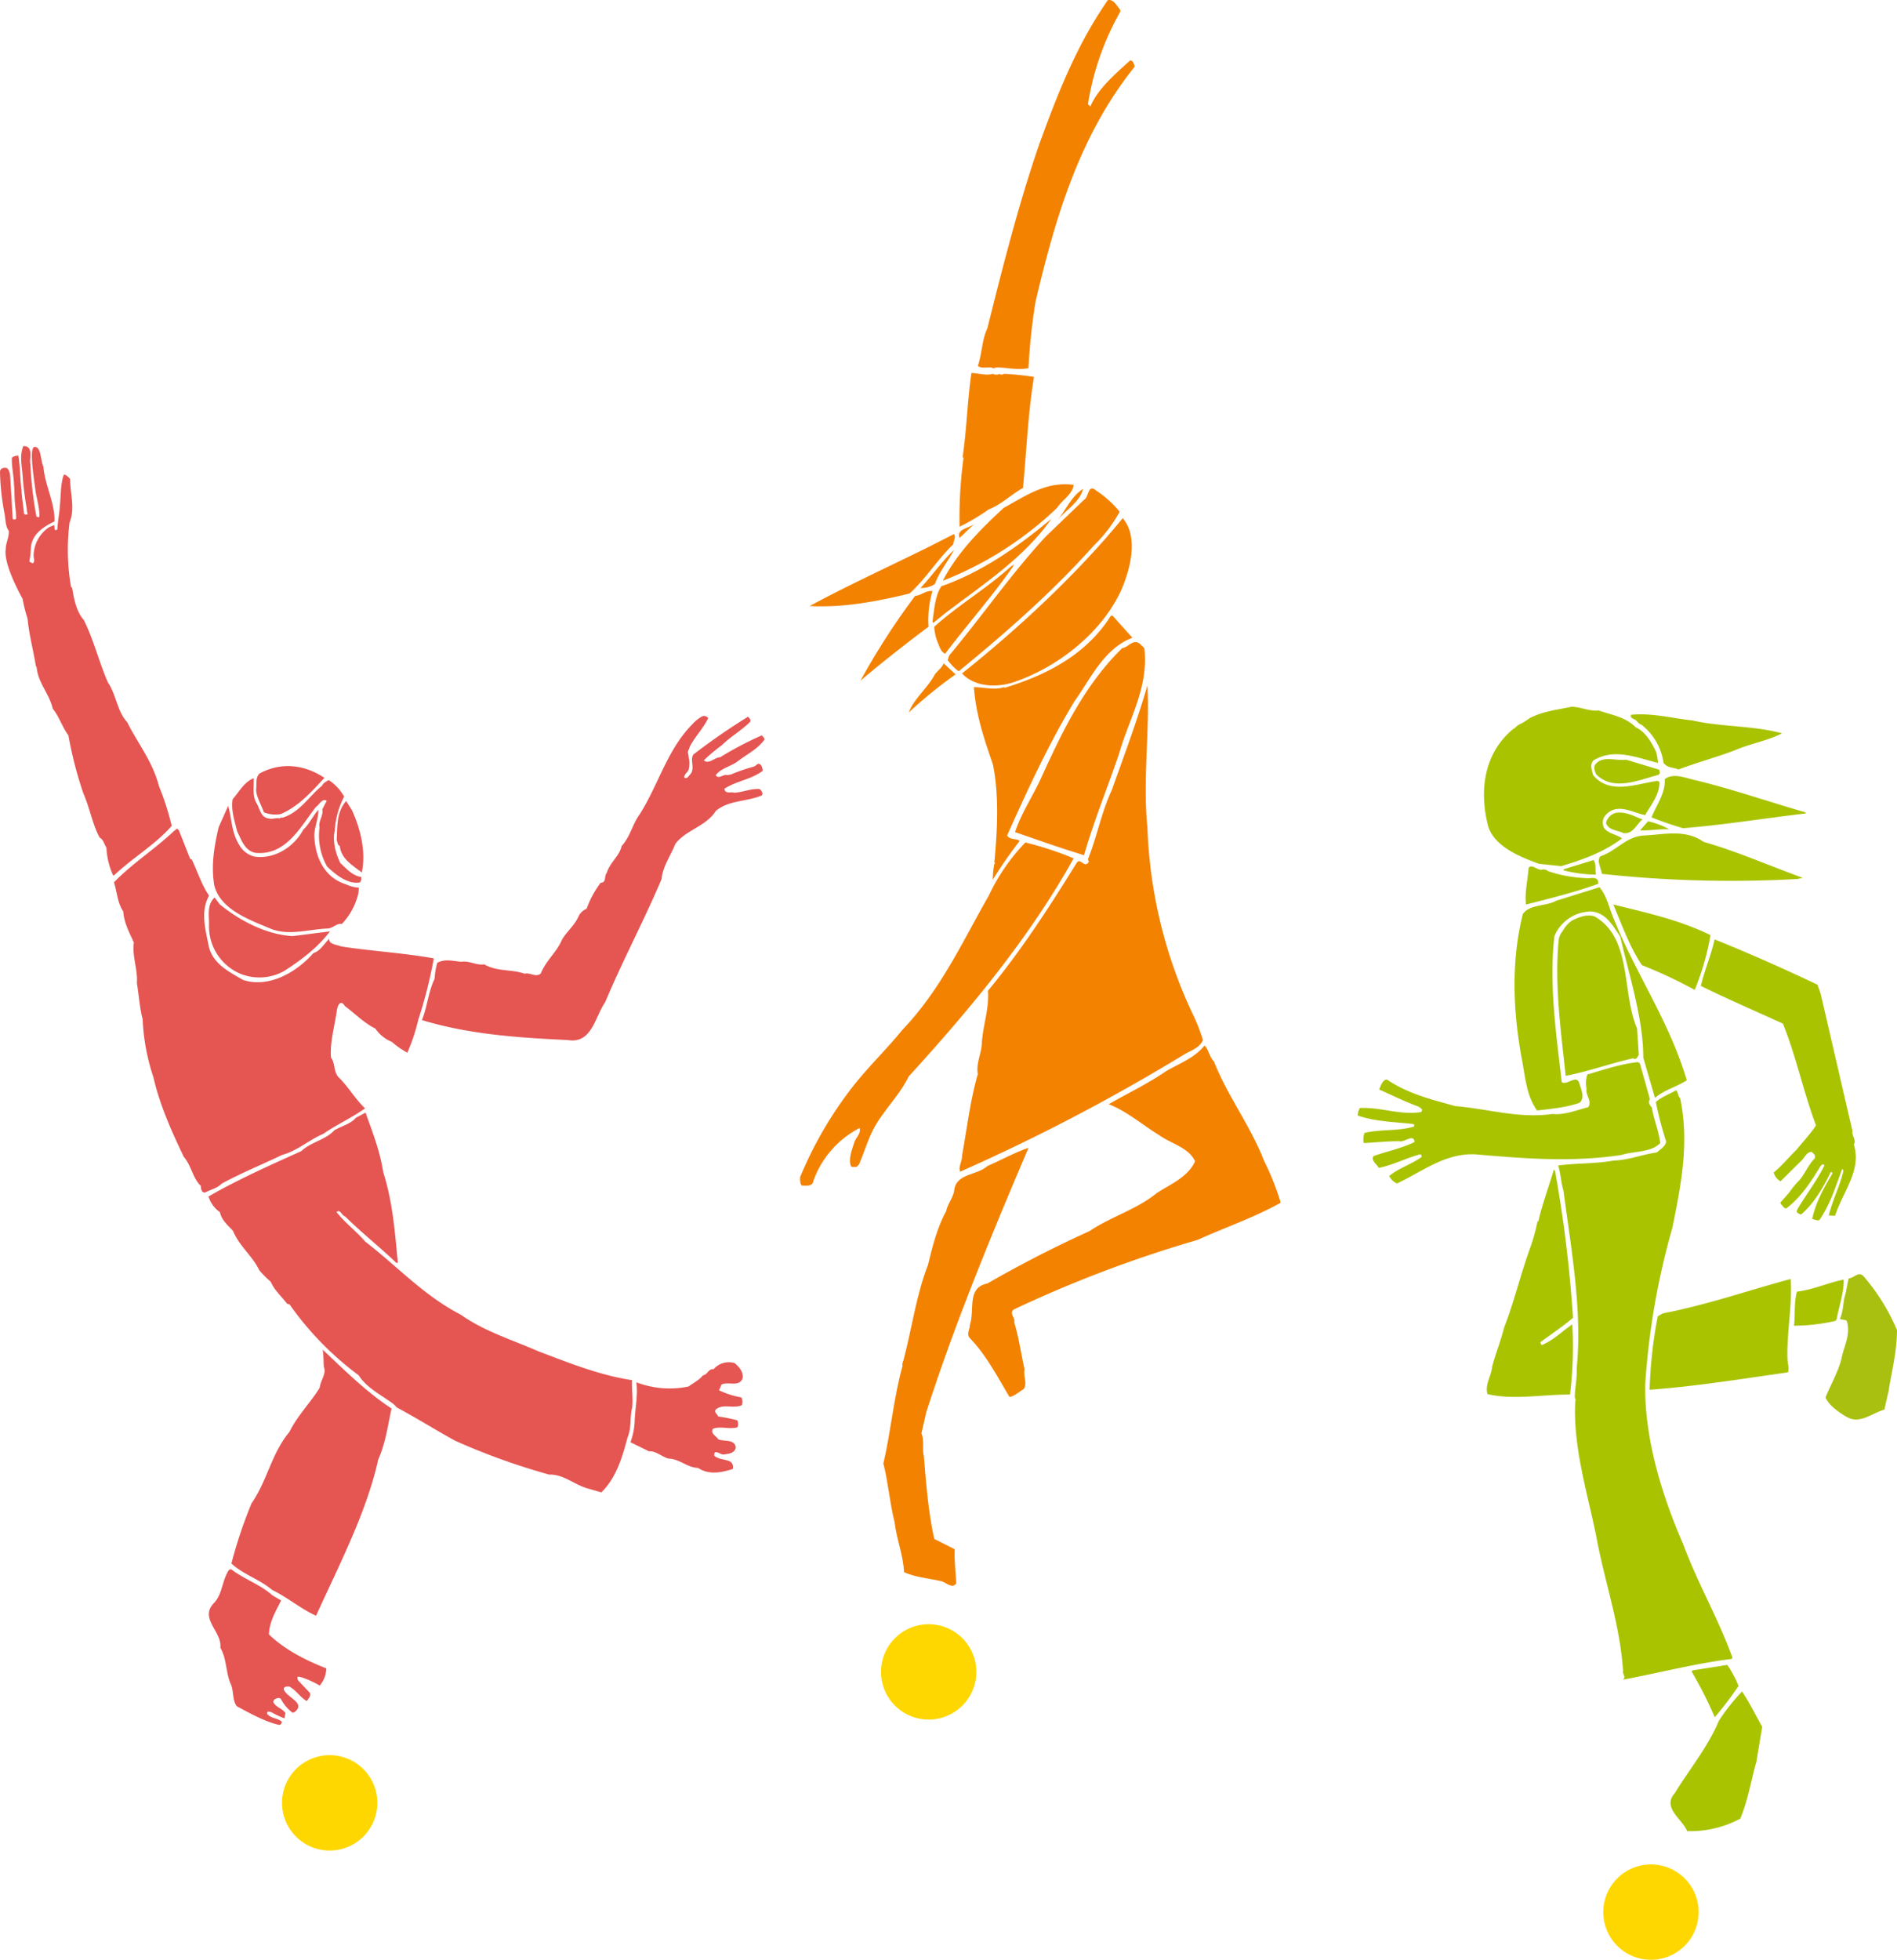 <svg id="グループ_6088" data-name="グループ 6088" xmlns="http://www.w3.org/2000/svg" xmlns:xlink="http://www.w3.org/1999/xlink" width="441.713" height="456.155" viewBox="0 0 441.713 456.155">
  <defs>
    <clipPath id="clip-path">
      <rect id="長方形_1795" data-name="長方形 1795" width="441.713" height="456.155" fill="none"/>
    </clipPath>
  </defs>
  <g id="グループ_6087" data-name="グループ 6087" clip-path="url(#clip-path)">
    <path id="パス_9192" data-name="パス 9192" d="M207.831,80c-3.317,1.72-7.479,2.422-10.966,3.938-4.281,1.634-8.872,2.853-13.162,4.485-1.137-.532-2.616-.315-3.474-1.584a13.721,13.721,0,0,0-5.24-8.929c-.216.086-.414-.275-.6-.332l-.473-.517c-.35-.442-1.612-.491-1.228-1.377,4.912-.464,9.494.8,14.248,1.311,6.89,1.56,14.083,1.159,20.89,3" transform="translate(207.116 90.686)" fill="#a9c300"/>
    <path id="パス_9193" data-name="パス 9193" d="M210.71,90.823c-9.5,1.115-19.1,2.675-28.547,3.434a76.7,76.7,0,0,1-7.354-2.525c1.192-2.935,3.3-5.7,3.073-8.881,1.945-1.5,4.626-.354,6.793.145,8.76,2.09,17.343,5.088,26.015,7.587Z" transform="translate(209.741 98.512)" fill="#a9c300"/>
    <path id="パス_9194" data-name="パス 9194" d="M197.1,85.12a12.33,12.33,0,0,1,.5,2.741c-4.844-1.194-10.209-3.559-15.051-.572-.891.975-.356,2.209-.075,3.392,3.883,4.672,9.965,2.059,15.027,1.355l.4.249c.178,2.818-1.971,5.381-3.306,7.719-2.965-.6-6.457-2.873-9.061-.136a2.622,2.622,0,0,0-.425,3.234c1.111,1.3,2.954,1.43,4.1,2.316-4.16,3.179-8.894,4.875-14.16,6.465l-5.187-.557c-4.422-1.61-10.96-4.186-11.991-9.457-1.859-7.926-.7-16.358,6-21.908.4-.1.878-.867,1.527-1.093a15.22,15.22,0,0,0,2.281-1.408c3.1-1.634,6.408-1.956,9.794-2.684,2.167.046,4.162,1.115,6.344.876,2.9,1.065,6.118,1.425,8.59,3.909,2.27,1.071,3.573,3.348,4.683,5.559" transform="translate(188.467 89.719)" fill="#a9c300"/>
    <path id="パス_9195" data-name="パス 9195" d="M184.03,83.514l-.279.447c-4.785,1.274-10.539,3.918-14.554-.09-.3-.7-.73-1.641-.176-2.365,1.806-2.105,4.716-.7,7.145-1.052,2.561.792,5.143,1.544,7.7,2.334Z" transform="translate(202.474 96.366)" fill="#a9c300"/>
    <path id="パス_9196" data-name="パス 9196" d="M215.507,98.782a278.1,278.1,0,0,1-45.589-1.2c-.119-1.368-1.208-2.884-.37-4.063,3.663-1.173,5.882-4.492,9.948-4.846,4.8-.189,9.838-1.586,14.107,1.458,7.772,2.213,15.405,5.59,23.1,8.373Z" transform="translate(203.052 105.809)" fill="#a9c300"/>
    <path id="パス_9197" data-name="パス 9197" d="M180.4,88.773c-2.224-.139-4.554.339-6.808.238l1.876-2.114a18.218,18.218,0,0,1,4.932,1.876" transform="translate(208.285 104.262)" fill="#a9c300"/>
    <path id="パス_9198" data-name="パス 9198" d="M178.477,87.585c-1.443,1.14-2.149,3.469-4.452,3.174-1.351-.733-3.377-.568-4.032-2.334a3.131,3.131,0,0,1,2.334-2.387c2.18-.345,4.109.741,6.151,1.546" transform="translate(203.962 103.153)" fill="#a9c300"/>
    <path id="パス_9199" data-name="パス 9199" d="M207.93,112.026l7.422,32.036c-.231,1.1.959,2.006.3,3.069,1.885,6.074-2.618,11.072-4.362,16.6l-1.456-.077c.832-3.606,2.655-7.024,3.416-10.449-.224-.084-.084-.51-.345-.273-1.474,3.942-2.679,7.992-5.249,11.769-.5.255-1.208-.185-1.7-.213.849-3.936,2.627-7.059,4.692-10.57.09-.4-.169-.231-.356-.4l-.233.469c-1.7,3.465-3.823,7-6.7,9.448-1.1-.4-1.221-.623-.587-1.648,1.762-2.917,4.554-6.707,5.981-9.657.114-.44-.209-.264-.409-.387l-.407.354c-2.308,3.821-4.672,7.389-7.961,9.873-.354.117-.754-.246-.891-.55l-.1-.117c-.31-.191-.3-.42-.462-.629.722-.794,1.414-1.553,2.092-2.374a22.409,22.409,0,0,1,1.835-2.312c1.663-1.514,2.466-4.056,4.094-5.594.2-1.056-.092-.836-.675-1.536-1.269-.046-1.707,1.483-2.611,2.22l-4.672,4.617A3.344,3.344,0,0,1,197,153.641c1.905-1.535,3.634-3.678,5.288-5.255,1.531-1.923,3.19-3.606,4.554-5.7-2.882-7.653-4.628-16.134-7.7-23.679-6.364-2.924-12.8-5.669-19.108-8.784.854-3.654,2.4-7.156,3.2-10.828,8.051,3.232,16.237,6.883,23.961,10.542Z" transform="translate(216.006 119.257)" fill="#a9c300"/>
    <path id="パス_9200" data-name="パス 9200" d="M173.042,94.389a31.53,31.53,0,0,1-7.515-.986l-.031-.249L172.486,91c.7,1.054.319,2.22.557,3.392" transform="translate(198.569 109.181)" fill="#a9c300"/>
    <path id="パス_9201" data-name="パス 9201" d="M193.391,102.831a59.515,59.515,0,0,1-3.665,12.746,107.755,107.755,0,0,0-12.293-5.757c-2.853-4.243-4.631-9.3-6.668-14.116,7.581,1.876,15.258,3.52,22.625,7.127" transform="translate(204.89 114.829)" fill="#a9c300"/>
    <path id="パス_9202" data-name="パス 9202" d="M178.394,95.714c-5.392,1.969-11.254,3.41-16.82,4.829-.341-2.818.4-5.68.614-8.553.748-.944,1.964.543,2.99.444a1.81,1.81,0,0,1,1.593.363,31.741,31.741,0,0,0,8.764,1.6c.761.235,2.963-.759,2.86,1.32" transform="translate(193.756 109.994)" fill="#a9c300"/>
    <path id="パス_9203" data-name="パス 9203" d="M183.512,101.471c5.172,12.8,12.9,23.743,16.9,37.342-2.36,1.525-5.293,2.253-7.4,4.1l-2.726-9.367c.015-8.962-3.243-19-5.361-28.16-1.612-2.411-3.377-5.759-6.927-5.867a9.327,9.327,0,0,0-8.408,5.746c-1.28,11,.383,22.533,1.716,33.974,1.236.812,3.251-1.714,4.017.055.427,1.507,1.509,3.588.11,4.754-3.256,1.144-6.617,1.382-9.868,1.8-2.6-3.641-2.73-7.9-3.645-12.42-2.035-11.309-2.356-22.63.323-33.334,1.654-2.308,5.414-1.729,7.783-3.082l10.064-3.139c1.778,2.057,2.281,5.075,3.421,7.6" transform="translate(192.351 112.634)" fill="#a9c300"/>
    <path id="パス_9204" data-name="パス 9204" d="M183.4,123.126l.409,6.182c-.279.451-.636,1.3-1.285.785-5.238,1.162-10.436,3.075-15.729,4.09-1.144-10.755-2.66-21.521-1.6-31.869a4.449,4.449,0,0,1,.917-1.857,7.143,7.143,0,0,1,2.1-2.38c1.575-.821,3.52-1.59,5.306-1,8.824,5.068,6.256,17.6,9.886,26.05" transform="translate(197.774 116.225)" fill="#a9c300"/>
    <path id="パス_9205" data-name="パス 9205" d="M211.748,121c-.46.741-.108,1.344.444,1.909.44,2.759,1.674,5.614,1.958,8.329-2.226,2.231-6.021,1.8-9.039,2.752-11.648,1.762-22.861.805-34.069-.15-7.033-.3-12.418,4.094-18.2,6.786a3.866,3.866,0,0,1-1.8-1.738c2.4-1.96,5.106-2.653,7.578-4.455-.147-.315.123-.506-.381-.587-3.381.9-6.138,2.433-9.631,3.161-.4-.823-1.947-1.791-1.172-2.781,3.163-1.091,6.619-1.832,9.521-3.249-.2-2.044-2.407.15-3.493-.185-2.866-.02-5.48.286-8.337.431a4.138,4.138,0,0,1,.174-2.376c3.874-.884,7.556-.35,11.444-1.441.238-.306.128-.3-.013-.612-4.479-.517-8.725-.517-13.005-1.98a3.78,3.78,0,0,1,.464-1.747c4.855-.268,9.327,1.72,14.27.935.627-.565-.084-.942-.636-1.285-3.251-1.2-5.88-2.521-9.114-3.955.334-.812.807-2.385,1.835-2.314,5.053,3.412,10.506,4.648,15.885,6.173,7.53.6,14.809,2.961,22.632,1.821,2.794.319,5.511-.88,8.309-1.568.992-1.417-.651-2.776-.376-4.3a6.536,6.536,0,0,1,.191-3.322c4.114-1.179,7.655-2.433,11.771-2.875l.444.275Z" transform="translate(172.43 134.837)" fill="#a9c300"/>
    <path id="パス_9206" data-name="パス 9206" d="M193.337,117.171c2.191,10.5.18,20.32-1.8,30.155a173.1,173.1,0,0,0-6.338,36.5c-.191,12.581,3.861,25.762,8.848,37.2,3.368,9.138,8.175,17.255,11.468,26.413l-.174.279c-8.368,1.032-17.04,3.278-25.355,4.844.876-.581-.154-1.395.055-1.993-.686-10.929-4.334-20.81-6.322-31.805-2.213-10.572-5.321-20.571-4.813-30.982a.8.8,0,0,0-.086-.814c-.1-1.786.576-4.527.427-6.932,1.324-13.346-1.243-27.416-3.084-41.313-.6-1.953-.6-3.874-1.236-5.847,4.182-.572,8.524-.363,12.9-1.151,3.436-.079,6.646-1.423,10.082-1.885.807-.744,1.92-1.353,2.178-2.492a85.768,85.768,0,0,1-2.411-9.228c1.063-1.091,3.441-1.98,4.73-2.767.579.7.372,1.353.928,1.819" transform="translate(197.886 138.403)" fill="#a9c300"/>
    <path id="パス_9207" data-name="パス 9207" d="M199.835,144.548l-.277.449a44.516,44.516,0,0,1-9.664,1.126c.312-2.514-.046-5.392.68-7.93,3.83-.455,7.281-2.1,10.883-2.8.1,3-1.078,6.1-1.621,9.158" transform="translate(227.841 162.445)" fill="#a9c300"/>
    <path id="パス_9208" data-name="パス 9208" d="M206.707,153.943c.029,1.04.46,2.158.1,3.113-10.7,1.509-21.437,3.269-32.195,4.052a103.579,103.579,0,0,1,1.9-17.11l1.2-.671c10.531-2.052,19.376-5.214,29.735-8,.411,6.186-.933,12.359-.744,18.617" transform="translate(209.504 162.368)" fill="#a9c300"/>
    <path id="パス_9209" data-name="パス 9209" d="M173.253,123.952a303.7,303.7,0,0,1,4.184,34.258c-2.4,2.066-5.062,3.8-7.587,5.687.07.268.1.568.389.636,2.673-1.113,4.69-3.194,7.039-4.787a94.215,94.215,0,0,1-.526,16.329c-6.456-.044-13.076,1.333-19.233-.108-.612-2.3.924-4.228,1.111-6.432.81-3.056,2.035-6.019,2.772-9.063,2.336-5.948,3.755-12.068,5.907-18.078a43.415,43.415,0,0,0,1.866-6.58l.2-.04c.926-4.056,2.407-7.99,3.594-12Z" transform="translate(188.826 148.513)" fill="#a9c300"/>
    <path id="パス_9210" data-name="パス 9210" d="M189.973,181.049a79.283,79.283,0,0,1-5.533,7.292,90.688,90.688,0,0,0-5.383-10.621l.174-.279,8.131-1.283a25.507,25.507,0,0,1,2.611,4.89" transform="translate(214.838 211.361)" fill="#a9c300"/>
    <path id="パス_9211" data-name="パス 9211" d="M198.165,187.185c-.44,2.719-.9,5.374-1.34,8.087-1.258,4.415-1.936,8.967-3.775,13.3a24.726,24.726,0,0,1-12.35,2.9c-1.126-2.836-5.951-5.431-2.86-8.881,3.3-5.412,7.673-10.658,10.242-16.8a45.3,45.3,0,0,1,5.4-6.822c1.727,2.6,3.126,5.436,4.679,8.212" transform="translate(212.157 214.737)" fill="#a9c300"/>
    <path id="パス_9212" data-name="パス 9212" d="M208.007,161.678c-.378,1.52-.706,3.067-1.067,4.648-2.719.739-5.682,3.427-8.612,1.78-.484-.213-4.265-2.413-5.1-4.624,1.2-2.93,2.891-5.832,3.678-8.846.557-2.987,2.275-5.761,1.263-8.984-.609-.378-1.084-.165-1.575-.469.658-1.335.744-3.377,1.012-4.8.477-1.5.625-3.108,1.034-4.609,1.212-.035,2.187-1.694,3.394-.55a47.628,47.628,0,0,1,7.842,12.592c-.011,4.567-1.025,8.815-1.819,13.287,0,.207-.112.332-.048.572" transform="translate(231.839 161.768)" fill="#a9c010"/>
    <path id="パス_9213" data-name="パス 9213" d="M190.243,214.208a11.1,11.1,0,1,1-3.59-15.273,11.092,11.092,0,0,1,3.59,15.273" transform="translate(203.619 236.687)" fill="gold"/>
    <path id="パス_9214" data-name="パス 9214" d="M115.452,182.952a11.1,11.1,0,1,1-11.1-11.1,11.1,11.1,0,0,1,11.1,11.1" transform="translate(111.885 206.193)" fill="gold"/>
    <path id="パス_9215" data-name="パス 9215" d="M85.2,169.008c.948-.04,2.393.326,2.624-1.206a22.3,22.3,0,0,1,10.72-12.2c.411,1.283-.979,2.305-1.285,3.535-.513,1.648-1.338,3.694-.719,5.337.31.361.818.1,1.28.2l.568-.563c1.388-3.13,2.305-6.615,4.052-9.433,2.305-3.8,5.638-7.125,7.541-11.076,14.613-16,28.358-32.668,38.409-50.772a77.639,77.639,0,0,0-11.239-3.689,45.645,45.645,0,0,0-8.511,12.359c-6.1,10.66-11.177,21.895-20.1,31.224-3.381,4.155-7.125,7.8-10.72,12.161A90.194,90.194,0,0,0,84.7,167.037a7.64,7.64,0,0,0,.029,1.087c.121.484.235.884.471.884" transform="translate(101.606 106.952)" fill="#f38200"/>
    <path id="パス_9216" data-name="パス 9216" d="M136.528,2.094l.207.508a63.938,63.938,0,0,0-7.594,21.644l.572.515c1.74-4.107,5.841-7.592,9.228-10.667.662-.154.975.873,1.08,1.434C127.1,31.631,121.56,50.71,116.939,70.2A140.03,140.03,0,0,0,115.3,85.679c-2.305.517-4.917-.1-7.024-.152-.462-.152-1.08.409-1.641,0-.827-.106-2.358.312-3.133-.361.981-2.763.928-6.054,2.211-8.714,3.586-14.365,7.229-28.721,12-42.62C121.967,22.092,126.481,10.5,133.765.039c1.331-.306,2.048,1.283,2.763,2.055" transform="translate(124.185 0.001)" fill="#f38200"/>
    <path id="パス_9217" data-name="パス 9217" d="M109.34,39.669a1.859,1.859,0,0,0,1.643,0c.156.308.515.1.772.152l.15-.152a60.689,60.689,0,0,1,7.028.717c-1.388,8.357-1.744,17.236-2.563,25.841-2.719,1.494-5.077,3.9-7.952,4.974a48.261,48.261,0,0,1-6.819,4.052,104.832,104.832,0,0,1,.928-16.048l-.211-.156c.975-6.665,1.08-12.917,2.055-19.587,1.648.051,3.335.671,4.969.207" transform="translate(121.831 47.348)" fill="#f38200"/>
    <path id="パス_9218" data-name="パス 9218" d="M130.262,51.377c-.257,2.211-2.673,3.493-3.85,5.337A81.065,81.065,0,0,1,99.8,73.69c3.282-6.413,8.718-11.947,14.2-16.976,5.185-2.82,9.846-6.2,16.266-5.337" transform="translate(119.74 61.479)" fill="#f38200"/>
    <path id="パス_9219" data-name="パス 9219" d="M117.946,51.724c-.763,3.13-4.048,4.873-6.05,7.385,2.158-2.567,3.13-5.484,6.05-7.385" transform="translate(134.256 62.06)" fill="#f38200"/>
    <path id="パス_9220" data-name="パス 9220" d="M140.358,57.1a33.658,33.658,0,0,1-6.1,7.952c-9.64,10.817-20.667,20.412-31.383,29.183a11.437,11.437,0,0,1-2.563-2.62l.363-1.074c7.688-9.184,14.457-19.029,22.5-27.7l8.872-8.509c1.181-.614.878-3.8,2.772-2.209a24.246,24.246,0,0,1,5.537,4.974" transform="translate(120.355 62.014)" fill="#f38200"/>
    <path id="パス_9221" data-name="パス 9221" d="M138.9,71.592c-4.67,10.152-15.031,18.05-25.072,21.431-3.9,1.285-9.03,1.135-12-2.05,13.124-10.456,26.818-23.177,37.43-36.148,3.8,4.51,1.694,12-.359,16.767" transform="translate(122.175 65.781)" fill="#f38200"/>
    <path id="パス_9222" data-name="パス 9222" d="M101.88,76.7l-2.972,2.4-.209-.2c.418-2.873.565-6,2.057-8.3,9.387-3.284,17.693-9.079,25.646-15.7-6.309,9.026-16,15.335-24.522,21.8" transform="translate(118.422 65.862)" fill="#f38200"/>
    <path id="パス_9223" data-name="パス 9223" d="M101.639,58.741c-.812-2.211,2.312-2.211,3.493-3.333Z" transform="translate(121.791 66.48)" fill="#f38200"/>
    <path id="パス_9224" data-name="パス 9224" d="M119.128,58.914c-3.792,3.641-6.3,7.941-10.154,11.435-7.378,1.8-15.179,3.335-23.281,2.921,9.18-4.974,18.615-9.23,27.9-13.846l5.742-2.921c.466.818-.15,1.588-.207,2.411" transform="translate(102.817 67.794)" fill="#f38200"/>
    <path id="パス_9225" data-name="パス 9225" d="M105.238,58.181c-1.384,2.664-3.434,5.073-4.466,7.948a5.612,5.612,0,0,1-3.331.92c2.721-2.924,4.972-6.2,7.8-8.868" transform="translate(116.914 69.807)" fill="#f38200"/>
    <path id="パス_9226" data-name="パス 9226" d="M117.5,59.775c-4.875,7.075-10.814,13.738-16.059,20.667-.917-.31-1.278-1.491-1.634-2.36a11.094,11.094,0,0,1-.922-3.9c5.691-5.126,12.253-8.918,18.047-14.2.308.152.308-.308.568-.2" transform="translate(118.649 71.702)" fill="#f38200"/>
    <path id="パス_9227" data-name="パス 9227" d="M107.843,62.553a24.011,24.011,0,0,0-.922,8.3c-5.33,4-10.665,8.157-15.843,12.565A165.828,165.828,0,0,1,103.8,63.679c1.48-.106,2.468-1.331,4.045-1.126" transform="translate(109.278 75.025)" fill="#f38200"/>
    <path id="パス_9228" data-name="パス 9228" d="M140.007,70.279c-6.613,2.464-9.741,9.538-13.487,14.77-6.107,10.051-10.922,20.617-15.694,31.229.667,1.126,2.05.618,2.928,1.283a102.872,102.872,0,0,0-6.265,9.028,19.6,19.6,0,0,1,.363-3.694l.209-.156-.209-.2c.717-7.488,1.131-15.795-.363-22.869-2.05-5.944-3.891-11.331-4.406-17.9,2.308,0,5.029.768,6.969,0l.209.15c9.387-2.866,18.868-7.49,24.724-16.767h.409Z" transform="translate(123.682 78.17)" fill="#f38200"/>
    <path id="パス_9229" data-name="パス 9229" d="M137.546,69.349c1.076,9.281-3.687,16.615-5.944,24.768-2.671,7.792-5.79,15.438-8.109,23.43-5.431-1.639-10.718-3.531-16.052-5.376,1.346-4.16,3.8-7.849,5.7-11.8,4.976-10.924,10.154-22.1,19.233-31.022,1.436-.156,2.508-2.206,4.052-1.076Z" transform="translate(128.911 81.511)" fill="#f38200"/>
    <path id="パス_9230" data-name="パス 9230" d="M107.1,72.751a110.05,110.05,0,0,0-10.918,8.872c1.28-3.282,4.459-5.746,6.094-8.872.675-.878,1.7-1.59,2.057-2.565Z" transform="translate(115.406 84.211)" fill="#f38200"/>
    <path id="パス_9231" data-name="パス 9231" d="M145.309,105.592a110.279,110.279,0,0,0,10.869,44.1,39.4,39.4,0,0,1,2.055,5.385c-.772,1.846-2.772,2.4-4.254,3.28A452.889,452.889,0,0,1,101.72,185.7c-.513-1.082.46-2.365.416-3.691,1.173-6.36,1.89-12.873,3.685-19.029-.46-2.468.827-4.668.928-7.18.26-4.158,1.74-8.054,1.436-12.207,7.794-9.428,14.253-19.436,20.509-29.535.975-1.843,1.947,1.333,2.972-.517l-.207-.557c2.11-5.236,3.13-10.927,5.544-16.057,2.873-8.1,5.9-16.1,8.307-24.407.568,10.817-1.129,22.049,0,33.074" transform="translate(121.867 87.009)" fill="#f38200"/>
    <path id="パス_9232" data-name="パス 9232" d="M159.7,114.328c3.126,7.992,8.566,15.075,11.641,23.076a60.554,60.554,0,0,1,3.9,9.794c-6.1,3.432-12.926,5.739-19.383,8.67a287.811,287.811,0,0,0-42.468,16.043c-1.736.821.156,2-.2,3.126,1.076,3.542,1.582,7.288,2.409,10.929-.361,1.645.719,3.177-.2,4.615-1.08.614-2.055,1.586-3.287,1.848-2.82-4.668-5.335-9.644-9.235-13.692-.865-.922,0-2.1,0-3.128,1.186-3.489-.816-8.621,4.056-9.6q11.615-6.685,23.793-12.2c5.024-3.383,10.872-4.972,15.7-8.874,3.126-2.044,7.231-3.685,8.872-7.376-1.494-3.236-5.544-4.061-8.309-6.058-3.953-2.413-7.543-5.585-11.791-7.229,4.457-2.561,9.116-4.769,13.434-7.743,3.071-1.749,6.613-3.078,8.865-5.9,1.032.924,1.085,2.618,2.209,3.7" transform="translate(122.968 132.737)" fill="#f38200"/>
    <path id="パス_9233" data-name="パス 9233" d="M127.295,121.446c-8.612,20.2-17.02,40.514-23.791,61.49l-1.135,4.978c.719,1.536.11,3.689.568,5.376.517,6.265,1.03,13.034,2.413,19.183l4.769,2.413c-.156,2.767.255,5.284.352,7.946-1.021,1.434-2.455-.409-3.685-.565-2.82-.616-5.849-.869-8.467-2.048-.207-4.1-1.744-7.642-2.2-11.644-1.129-4.408-1.483-9.226-2.613-13.641,1.74-7.438,2.407-15.381,4.459-22.713-.2-.513.26-1.23.356-1.85,1.854-7.18,2.877-14.715,5.544-21.587,1.071-4.309,2.1-8.663,4.252-12.568.31-1.645,1.485-2.921,1.848-4.613.312-4.309,5.284-3.643,7.746-5.9,3.174-1.384,6.256-3.128,9.587-4.261" transform="translate(112.188 145.715)" fill="#f38200"/>
    <path id="パス_9234" data-name="パス 9234" d="M51.526,193.435a11.1,11.1,0,1,1-13.958-7.2,11.1,11.1,0,0,1,13.958,7.2" transform="translate(35.814 222.819)" fill="gold"/>
    <path id="パス_9235" data-name="パス 9235" d="M7.067,51.351a89.271,89.271,0,0,0,1.41,12.227c.218.117.418.284.682.1.172-1.6-.7-4.692-.86-5.876C7.839,54.406,6.79,47.78,7.98,47.4c1.656-.158,1.412,3.113,2.138,4.642.315,4.206,2.726,8.527,2.567,12.693-2.563,1.232-5.33,3-5.5,6.245A23.537,23.537,0,0,1,6.836,74.1l.781.394c.645-.438.141-1.294.216-1.916a8.091,8.091,0,0,1,3.617-6.514l1.144-.473c.161.372-.007.7.207,1.091.246.2.271.033.554-.1.073-1.786.607-4.694.554-5.249.317-2.508.11-5.038.944-7.477.552-.037,1.109.572,1.485,1.008-.046,3.346,1.217,6.833-.125,10.036a50.226,50.226,0,0,0,.328,15.073l.26.244c.427,2.64.97,5.471,2.712,7.464,2.338,4.705,3.5,9.659,5.614,14.539,1.9,2.723,2.173,6.8,4.477,9.213,2.479,4.991,5.933,9.16,7.429,14.976a60.234,60.234,0,0,1,2.941,9.2c-3.909,4.441-9.068,7.383-13.338,11.437l-.29.092a17.561,17.561,0,0,1-1.566-6.49c-.519-.761-.686-1.863-1.575-2.319-1.674-3.078-2.283-6.864-3.8-10.311a91.982,91.982,0,0,1-3.482-13.507c-1.441-1.9-2.138-4.364-3.647-6.19-.807-3.542-3.388-5.909-3.746-9.637l-.185-.354c-.574-3.52-1.584-7.268-1.927-10.953A35.737,35.737,0,0,1,5.257,82.74C3.378,79.322.848,73.928,1.347,71.118c-.04-1.282.812-2.706.7-4.193C1.189,65.812,1.319,64.057,1,62.64a57.282,57.282,0,0,1-1-9.36c-.015-.924.812-1.1,1.533-1,.693.431.8,1.5.856,2.228.194,3.218.389,6.441.574,9.626.3.238.425.167.792.022a13.2,13.2,0,0,0-.125-2.206,40.278,40.278,0,0,1-.275-4.626l-.1-1.243c-.055-2.063-.585-4.164-.486-6.186a2.457,2.457,0,0,1,1.509-.482c.438,2.682.374,5.295.735,8.1.077,1.775.418,3.614.585,5.46a.742.742,0,0,0,.851.051,3.825,3.825,0,0,1-.211-1.23,76.949,76.949,0,0,1-1.021-8.373c-.332-2.882-.508-4.237.2-6.219,2.561-.075,1.32,3.108,1.645,4.151" transform="translate(0.001 56.63)" fill="#e55552"/>
    <path id="パス_9236" data-name="パス 9236" d="M43.016,83.794c-3,3.227-5.909,6.562-10.124,8.419a7.072,7.072,0,0,1-3.975-.4c-.6-1.744-1.738-3.564-1.81-5.251.189-1.261-.22-2.706.779-3.768,5.126-2.792,10.594-2.041,15.13,1" transform="translate(32.524 97.257)" fill="#e55552"/>
    <path id="パス_9237" data-name="パス 9237" d="M29.6,82.337c.068,1.964-.409,4.248.744,5.955.7,1.311.935,3.225,2.767,3.425.86.231,1.766-.24,2.629-.007.062-.392.431-.09.631-.2,4.034-1.289,6.056-4.945,9.114-7.4.323-.708.983-.972,1.562-1.335a10.947,10.947,0,0,1,3.595,3.848,19.317,19.317,0,0,0-2.171,7.867c-.6,2.415.187,5.354,1.278,7.594,1.421,1.265,2.737,2.926,4.881,3.256a1.776,1.776,0,0,1-.3,1.256c-2.838.537-5.788-1.9-7.66-3.709a14.583,14.583,0,0,1-1.753-9.112c-.334-1.467.97-2.719.647-4.188.429-.832.682-1.329,1.032-1.993-1.091-.667-1.7.915-2.543,1.461-3.667,4.732-6.973,11.347-14.09,10.656-2.517-.493-3.28-3.161-4.213-4.95-.625-2.528-1.487-5.075-1.067-7.526,1.524-1.74,2.653-3.993,4.914-4.9" transform="translate(29.489 98.791)" fill="#e55552"/>
    <path id="パス_9238" data-name="パス 9238" d="M28.7,94.416a5.526,5.526,0,0,0,3.537,2.668c4.6.664,9.184-2.237,11.327-6.254,1.4-1.28,2.217-3.205,3.52-4.637.07,2.244-1.144,4.386-.9,6.621.284,4.633,2.426,9.173,7.251,10.685a8.713,8.713,0,0,0,3.089.821l-.108,1.241a15.489,15.489,0,0,1-3.856,7.2c-1.135-.242-2.006.964-3.313,1.058-4.657.187-9.439,1.9-13.907-.227-4.745-1.956-11.131-4.408-12.482-9.8-.785-4.611-.031-9.063,1-13.509l2.233-5.02c.887,3.19.75,6.237,2.607,9.153" transform="translate(27.041 102.3)" fill="#e55552"/>
    <path id="パス_9239" data-name="パス 9239" d="M29.8,94.692l.387.2c1.355,2.8,2.305,5.926,4.026,8.377-2.092,3.773-.827,7.856-.066,11.828.968,4.035,4.593,5.841,8,7.805,6,1.971,12.546-1.881,16.336-6.239,1.718-.55,2.519-2.239,3.738-3.366-.284,1.287,1.83,1.4,2.748,1.806,7.147,1.091,14.411,1.494,21.572,2.772a107.8,107.8,0,0,1-3.619,14.3,43.982,43.982,0,0,1-2.545,7.66,20.857,20.857,0,0,1-3.636-2.539,8.5,8.5,0,0,1-3.812-3.082c-2.629-1.293-4.653-3.423-6.962-5.137-.315-.268-.4-.7-.959-.849-.715.09-.834,1.01-1.01,1.478-.469,3.764-1.685,7.484-1.4,11.274.992,1.212.57,3.381,1.806,4.609,2.266,2.193,3.817,5.022,6.135,7.2-3.093,2.187-6.652,3.792-9.763,5.942-3.379,1.447-5.885,3.876-9.576,4.91-4.7,2.244-9.536,4.208-14.066,6.672-.966,1.051-2.532,1.366-3.832,2.057-.891.1-1.005-.975-1-1.529-1.9-1.753-2.244-4.837-3.964-6.742-2.787-5.816-5.616-12.081-7.086-18.556a49.131,49.131,0,0,1-2.506-13.5c-.73-2.866-.867-5.6-1.346-8.406.262-3.093-1.166-6.386-.7-9.446-1-2.228-2.332-4.675-2.457-7.222-1.368-1.973-1.447-4.534-2.173-6.8,4.285-4.424,9.521-7.715,14-11.965a3.735,3.735,0,0,0,.656-.537l.447.367Z" transform="translate(14.47 105.192)" fill="#e55552"/>
    <path id="パス_9240" data-name="パス 9240" d="M39.234,86.977c2.061,4.567,3.223,9.752,2.257,14.413-2.035-1.571-4.848-3.126-5.134-6.184-.587-.132-.5-.992-.717-1.252.15-3.148-.1-6.54,2.193-9.208Z" transform="translate(42.761 101.681)" fill="#e55552"/>
    <path id="パス_9241" data-name="パス 9241" d="M123.736,94.28c-3.555,1.465-7.743,1.093-10.647,3.592-2.277,3.6-6.89,4.373-9.409,7.636-1.124,2.858-2.972,5.3-3.207,8.2-4.169,9.84-9.015,18.848-13.144,28.681-2.44,3.509-3.086,9.734-8.7,8.8-11.371-.535-22.808-1.274-33.968-4.644,1.247-3.04,1.456-6.437,2.946-9.6a18.975,18.975,0,0,1,.612-3.713c1.76-1.021,3.76-.411,5.612-.26,1.841-.315,3.531.9,5.335.6,3.056,1.751,6.318,1.082,9.389,2.176,1.278-.359,2.629.968,3.786-.051,1.263-3.128,3.766-5,4.963-7.922,1.21-2.006,2.97-3.309,3.916-5.555a3.721,3.721,0,0,1,1.8-1.6,22.789,22.789,0,0,1,3.251-6.032c1.425-.04.757-1.544,1.439-2.314.77-2.51,2.926-3.854,3.458-6.245,2-2.162,2.506-5.06,4.182-7.354,4.349-6.8,6.373-14.946,12.161-20.865a10.023,10.023,0,0,1,2.233-1.872,1.161,1.161,0,0,1,1.573.328c-1.129,2.4-3.071,4.274-4.325,6.712a1.649,1.649,0,0,1-.249.664l-.112.352c-.136.279.154.814.139,1.39a5.943,5.943,0,0,1-.042,2.994c-.328.568-.948.953-1,1.663.6.548,1-.271,1.337-.612,1.366-1.4-.154-3.524.873-4.756a152.725,152.725,0,0,1,12.636-8.727c.354.255.741.735.517,1.179-2.013,1.989-4.551,3.441-6.6,5.44a43.63,43.63,0,0,0-4.188,3.515c1.212,1.049,2.541-.724,3.795-.706a79.271,79.271,0,0,1,9.67-5.084,1.539,1.539,0,0,1,.673.948c-1.564,2.209-4.01,3.368-6.1,4.956-1.571,1.289-4.008,1.65-5.266,3.348.653,1.045,1.8-.3,2.677-.02l.22-.022c.167-.055.42-.079.693-.136a39.452,39.452,0,0,1,5.258-1.813c.592-.189.878-.845,1.335-.612.539.1.807,1.43.717,1.617-2.69,2.017-6.041,2.3-8.872,4.136.145,1.34,1.531.618,2.283.935,2.09-.117,3.848-1,5.88-.865.321.167,1.032,1.087.477,1.511" transform="translate(53.58 90.888)" fill="#e55552"/>
    <path id="パス_9242" data-name="パス 9242" d="M24.655,96.56c4.758,3.894,11.01,7.079,16.987,7.389l8.665-1.1c-2.822,3.766-6.7,6.676-10.693,9.246a11.84,11.84,0,0,1-10.168.614,11.966,11.966,0,0,1-7.29-11.367c.051-2.147-.557-4.633,1.294-6.38Z" transform="translate(26.516 113.935)" fill="#e55552"/>
    <path id="パス_9243" data-name="パス 9243" d="M65.906,186.341c4.914,2.642,8.929,5.2,13.685,7.8a157.525,157.525,0,0,0,21.807,7.838c3.2-.145,5.775,2.279,8.843,3.188,1.109.3,2.343.682,3.3.939,3.469-3.337,4.928-8.331,6.1-12.783.97-2.3.486-4.69,1.089-7,.222-2.066-.145-4.215-.035-6.333-7.427-1.1-14.7-4.006-21.968-6.775-5.975-2.622-12.546-4.635-17.882-8.443-8.7-4.483-14.869-11.344-22.286-17.029-2.072-2.435-4.721-4.364-6.685-6.883.913-.759,1.184.821,2,1.025,3.907,3.839,8,7.066,11.98,10.841l.293-.092c-.656-6.969-1.192-14.154-3.405-21.081-.739-4.9-2.475-9.2-4.1-13.824-.763.383-1.5.805-2.257,1.188-1.28,1.513-3.454,1.934-5.068,2.959-2.028,2.22-5.478,2.721-7.629,4.8-7.361,3.324-14.781,6.621-21.618,10.564a6.894,6.894,0,0,0,2.644,3.643c.436,1.942,1.865,3.06,3.053,4.349,1.478,3.6,4.488,5.783,6.138,9.191a24.506,24.506,0,0,0,2.653,2.668c.882,2.035,2.525,3.405,3.812,5.119l.563.147a72.593,72.593,0,0,0,16.107,16.508c1.868,2.972,5.418,4.653,8.157,6.738a6.008,6.008,0,0,1,.706.748" transform="translate(26.483 141.247)" fill="#e55552"/>
    <path id="パス_9244" data-name="パス 9244" d="M61.783,156.505c-.88,3.931-1.346,7.926-3.08,11.806-2.728,12.3-9.008,24.357-14.5,36.429-3.524-1.6-6.692-4.287-10.251-6.025-2.875-2.462-6.749-3.584-9.459-6.14a106.939,106.939,0,0,1,4.688-13.991c3.733-5.4,4.56-11.5,8.843-16.659,1.78-3.676,4.9-6.8,7.033-10.256.139-1.612,1.63-3.3.97-4.8-.117-1.351-.037-2.717-.286-4.067,5.084,4.76,10,9.714,16.041,13.707" transform="translate(29.389 171.334)" fill="#e55552"/>
    <path id="パス_9245" data-name="パス 9245" d="M80.271,149.763c1.111-.867,2.457-1.439,3.333-2.6,1.115-.123,1.172-1.531,2.5-1.441a4.678,4.678,0,0,1,4.928-1.393c.959.843,2.088,2.063,1.791,3.592-.876,2.035-3.229.612-4.877,1.373l-.592,1.346a20.011,20.011,0,0,0,5.207,1.663,2.241,2.241,0,0,1,.075,1.832c-2,.825-4.191-.376-5.882.86-.847.686.282,1.161.367,1.736a40.382,40.382,0,0,1,4.452.891,1.809,1.809,0,0,1,.066,1.641c-1.958.539-3.821-.35-5.72.35-.6,1.162.794,1.639,1.236,2.429,1.4.614,3.768-.095,4.1,1.832-.09,1.326-1.588,1.571-2.613,1.672-.856.365-2.475-1.524-2.4.306,1.375,1.406,4.8.4,4.327,3.106-2.477.79-5.539,1.485-8.08-.244-2.47-.044-4.38-2.118-6.848-2.16-1.557-.381-3-1.868-4.571-1.694l-4.338-2.123a16.049,16.049,0,0,0,.994-5.315c.147-2.871.768-5.711.381-8.641a21.592,21.592,0,0,0,12.163.979" transform="translate(80.068 172.954)" fill="#e55552"/>
    <path id="パス_9246" data-name="パス 9246" d="M27.266,166.029c3.067,2.352,6.828,3.557,9.631,6.085l2.048,1.2c-1.287,2.495-2.785,5.049-2.851,7.9,3.628,3.52,8.6,6.052,13.351,7.9a6.256,6.256,0,0,1-1.533,4.01c-1.566-.979-4.562-2.239-5.145-2.052a1.069,1.069,0,0,0,.348,1.085l2.514,2.664c.312.7-.378,1.425-.737,1.9-1.518-.858-2.418-2.5-4.089-3.394-.568,0-1.2,0-1.28.627.631,1.978,5.313,3.157,2.541,5.341l-.46.147a9.053,9.053,0,0,1-2.666-3.122c-.471-.6-1.107-.169-1.34-.095-.317.1-.422.376-.486.763.737,1.3,1.881,1.287,2.829,2.512l-.24,1.243a22.461,22.461,0,0,1-3.049-1.425,4.76,4.76,0,0,0-.79-.163.49.49,0,0,0-.106.675c1.078,1.041,2.206.785,3.32,1.681.07.218-.2.858-.68.746-3.214-.719-6.857-2.754-9.767-4.312-1.179-1.52-.625-3.823-1.579-5.515-1-2.69-.849-5.7-2.268-8.109.447-3.8-5.1-6.844-1.377-10.535,1.938-2.187,1.74-5.139,3.4-7.607Z" transform="translate(26.528 199.207)" fill="#e55552"/>
  </g>
</svg>
